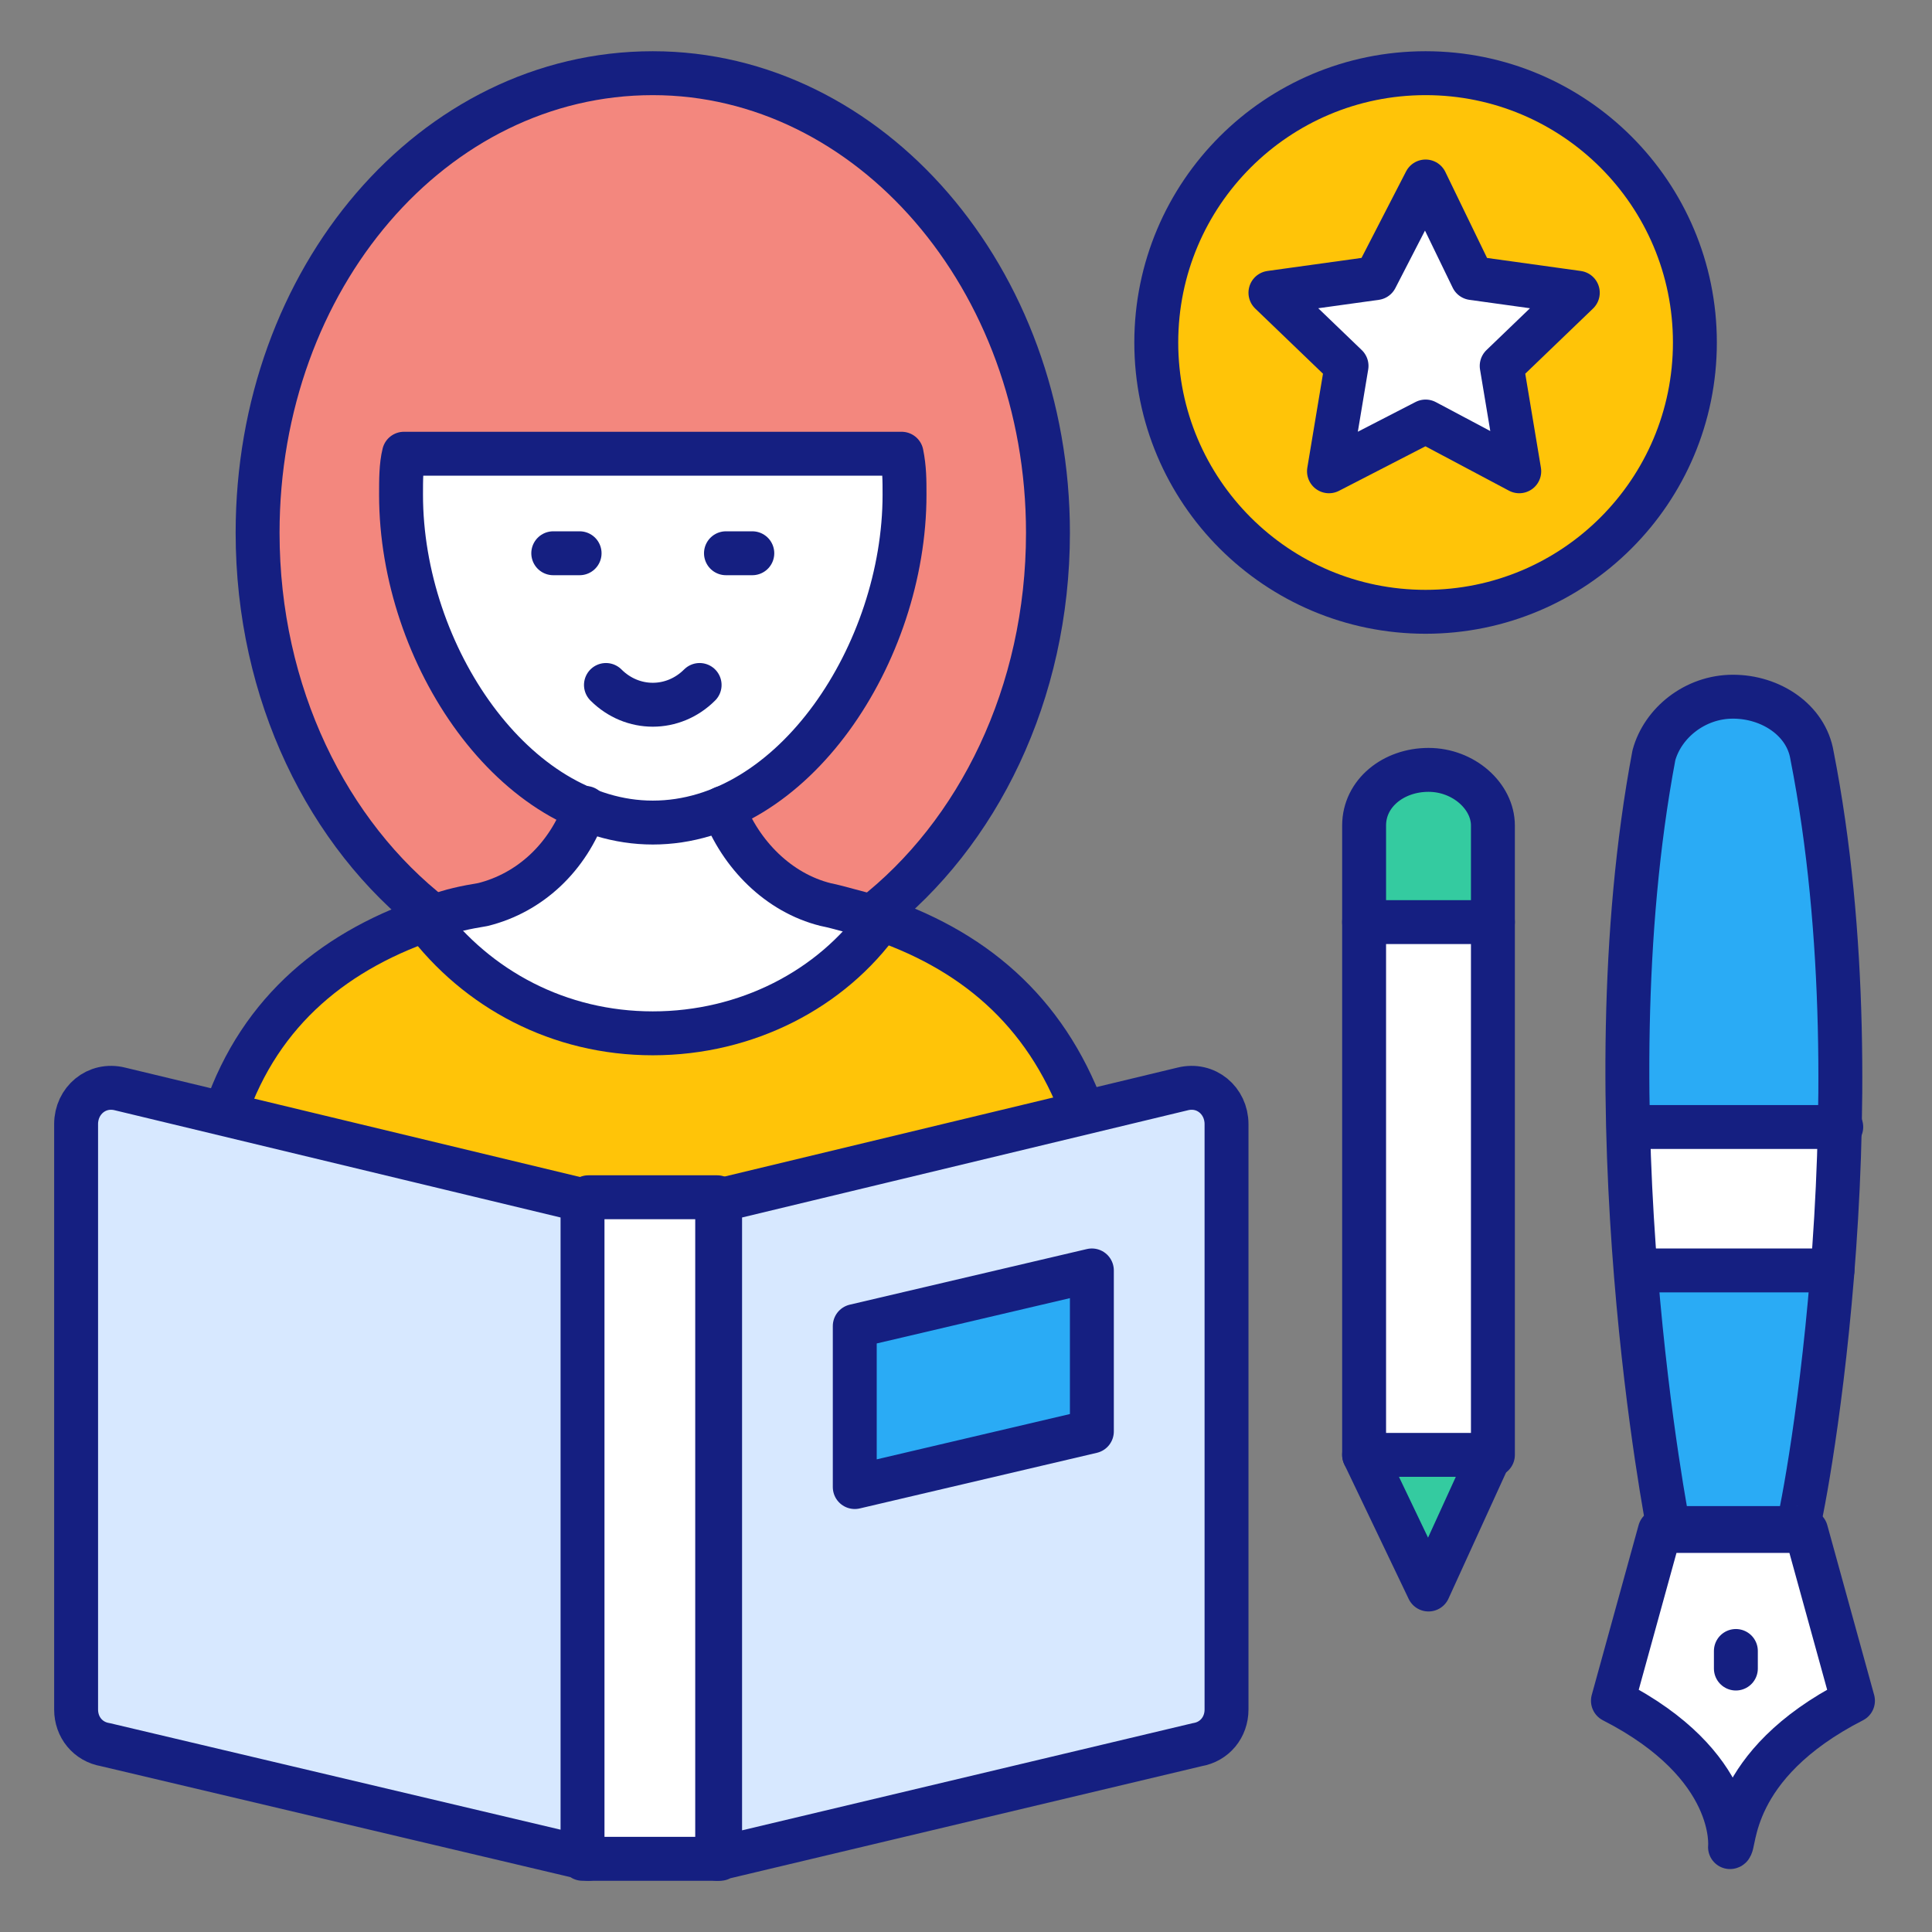 <svg id="Layer_1" height="512" viewBox="0 0 66 66" width="512" xmlns="http://www.w3.org/2000/svg"><rect x="0" y="0" width="66" height="66" fill="#808080" stroke="none"/><g><g><g><g><g><path d="m19.9 27.6c-.6 1.6-1.9 2.9-3.5 3.3-.5.1-1.1.3-1.6.4-3.3 1.1-5.9 3.2-7.2 6.7 0 9.7 29.3 9.7 29.3 0-1.2-3.5-3.8-5.6-7.2-6.7-.5-.2-1-.3-1.6-.4-1.6-.4-2.9-1.6-3.5-3.3" fill="#ffc408"/></g><g><g fill="#d7e8ff"><path d="m20.1 63.5-16.5-3.9c-.6-.1-1-.6-1-1.2v-20c0-.8.7-1.4 1.5-1.2l15.8 3.8v22.5z"/><path d="m24.5 63.5 16.4-3.9c.6-.1 1-.6 1-1.2v-20c0-.8-.7-1.4-1.5-1.2l-15.8 3.8v22.5z"/></g><path d="m20.1 40.9h4.5v22.6h-4.5z" fill="#fff"/></g><path d="m29.2 45.3v5.5l8.1-1.9v-5.5z" fill="#2aabf5"/></g><g><path d="m14.8 31.3c-3.6-2.8-6-7.6-6-13.1 0-8.7 6-15.7 13.5-15.7 7.4 0 13.5 7 13.5 15.7 0 5.5-2.4 10.3-6 13.1" fill="#f3877e"/><g fill="#fff"><path d="m13.8 15.5c-.1.4-.1.9-.1 1.4 0 5.5 3.9 11.2 8.6 11.2 4.8 0 8.6-5.8 8.6-11.2 0-.5 0-.9-.1-1.4z"/><path d="m20.1 27.4c-.4 3-5.5 4-5.5 4 1.7 2.4 4.6 3.9 7.8 3.9s6-1.5 7.8-3.9c0 0-3.2.1-5.5-3.8"/></g></g><g><path d="m50.9 49.7-2.1 4.6-2.2-4.6" fill="#34cba0"/><g><path d="m46.6 31.5h4.4v18.2h-4.4z" fill="#fff"/><path d="m46.6 31.5v-3.3c0-1.1 1-1.9 2.2-1.9 1.2 0 2.2.9 2.2 1.9v3.3" fill="#34cba0"/><path d="m63.3 58.1-1.6-5.8h-5l-1.6 5.8c4.3 2.2 4 5 4 5 .2 0-.1-2.8 4.2-5z" fill="#fff"/><path d="m61.9 25.8c-.2-1.2-1.4-2-2.7-2s-2.4.9-2.7 2c-2.3 12.2.5 26.4.5 26.4h4.4c.1 0 2.9-14.2.5-26.4z" fill="#2aabf5"/><path d="m55.7 38.4c0 1.8.1 3.5.2 5h6.7c.1-1.6.2-3.3.2-5z" fill="#fff"/><circle cx="48.7" cy="11.7" fill="#ffc408" r="9.2"/><path d="m48.7 6.2 1.6 3.3 3.6.5-2.6 2.5.6 3.6-3.2-1.7-3.3 1.7.6-3.6-2.6-2.5 3.6-.5z" fill="#fff"/></g></g><g style="fill:none;stroke:#151f81;stroke-linecap:round;stroke-linejoin:round;stroke-miterlimit:10;stroke-width:1.5"><path d="m14.8 31.3c-3.6-2.8-6-7.6-6-13.1 0-8.7 6-15.7 13.5-15.7 7.4 0 13.5 7 13.5 15.7 0 5.5-2.4 10.3-6 13.1"/><g><path d="m7.7 38c1.2-3.5 3.8-5.6 7.2-6.7.5-.2 1-.3 1.6-.4 1.6-.4 2.9-1.6 3.5-3.3"/><path d="m24.7 27.6c.6 1.6 1.9 2.9 3.5 3.3.5.1 1.1.3 1.6.4 3.4 1.1 5.9 3.2 7.2 6.7"/></g><path d="m13.8 15.5c-.1.4-.1.9-.1 1.4 0 5.5 3.9 11.2 8.6 11.2 4.8 0 8.6-5.8 8.6-11.2 0-.5 0-.9-.1-1.4z"/><path d="m18.9 18.9h.9"/><path d="m24.8 18.9h.9"/><path d="m23.9 23.4c-.9.9-2.3.9-3.2 0"/><path d="m30.1 31.4c-1.7 2.4-4.6 3.9-7.8 3.9s-6-1.5-7.8-3.9"/><path d=""/><path d="m46.6 31.5h4.4v18.2h-4.4z"/><path d="m46.6 31.5v-3.3c0-1.1 1-1.9 2.2-1.9 1.2 0 2.2.9 2.2 1.9v3.3"/><path d="m50.9 49.7-2.1 4.6-2.2-4.6"/><path d=""/><path d="m20.1 63.5h4.4v-22.6h-4.4"/><path d="m20.1 63.5-16.5-3.9c-.6-.1-1-.6-1-1.2v-20c0-.8.7-1.4 1.5-1.2l15.8 3.8v22.5z"/><path d="m24.5 63.5 16.4-3.9c.6-.1 1-.6 1-1.2v-20c0-.8-.7-1.4-1.5-1.2l-15.8 3.8v22.5z"/><path d="m29.2 45.3v5.5l8.1-1.9v-5.5z"/><path d="m63.3 58.1-1.6-5.8h-5l-1.6 5.8c4.3 2.2 4 5 4 5 .2 0-.1-2.8 4.2-5z"/><path d="m61.9 25.8c-.2-1.2-1.4-2-2.7-2s-2.4.9-2.7 2c-2.3 12.2.5 26.4.5 26.4h4.4c.1 0 2.9-14.2.5-26.4z"/><path d="m62.9 38.5h-7.2"/><path d="m55.9 43.4h6.7"/><path d="m59.3 57v-.6"/><circle cx="48.7" cy="11.7" r="9.2"/><path d="m48.7 6.2 1.6 3.3 3.6.5-2.6 2.5.6 3.6-3.2-1.7-3.3 1.7.6-3.6-2.6-2.5 3.6-.5z"/></g></g></g></g></svg>